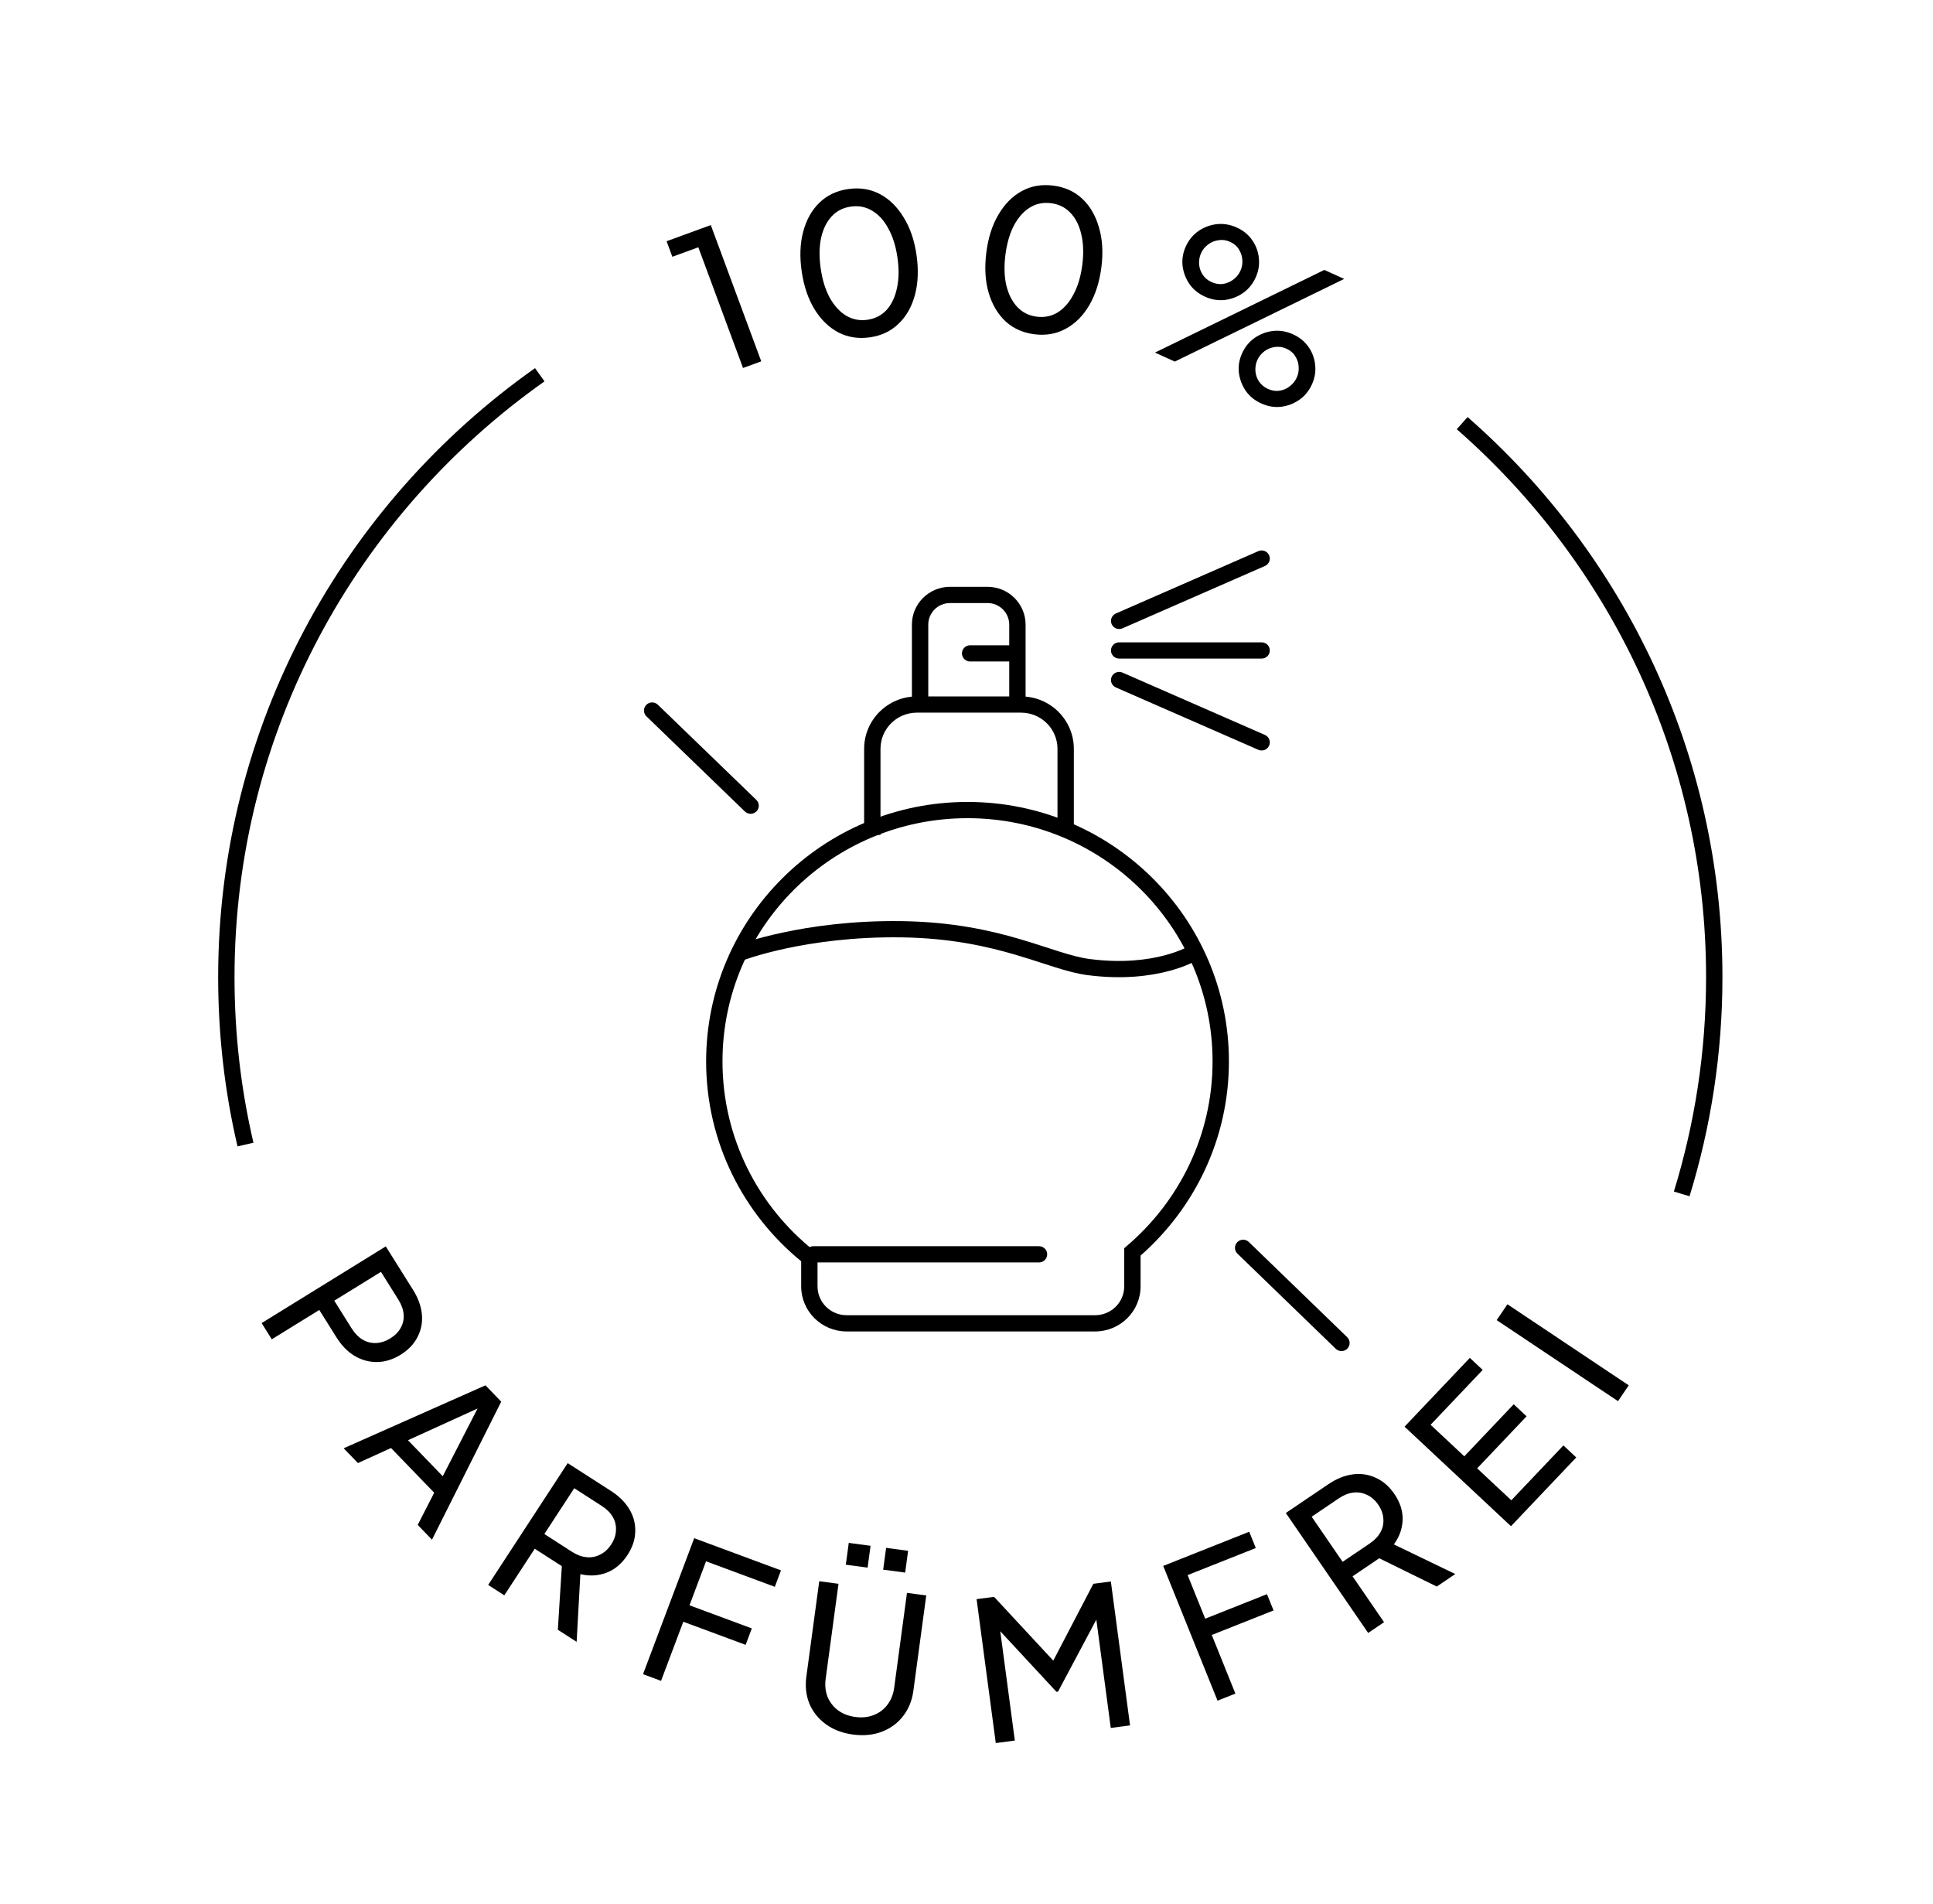 <?xml version="1.0" encoding="UTF-8"?> <svg xmlns="http://www.w3.org/2000/svg" width="132" height="130" viewBox="0 0 132 130" fill="none"><g id="Group 5"><path id="P" d="M17.866 90.333L26.344 85.096L28.207 88.066C28.556 88.623 28.757 89.178 28.809 89.731C28.861 90.284 28.763 90.799 28.515 91.276C28.271 91.761 27.884 92.167 27.353 92.495C26.822 92.823 26.284 92.988 25.738 92.991C25.205 92.997 24.696 92.857 24.211 92.571C23.739 92.288 23.326 91.864 22.972 91.3L21.803 89.436L18.56 91.44L17.866 90.333ZM22.827 88.803L24.017 90.701C24.23 91.04 24.479 91.293 24.763 91.462C25.048 91.631 25.354 91.708 25.682 91.694C26.01 91.679 26.333 91.574 26.652 91.377C26.978 91.175 27.216 90.934 27.366 90.653C27.524 90.368 27.59 90.061 27.563 89.733C27.536 89.405 27.416 89.071 27.204 88.733L26.014 86.835L22.827 88.803Z" fill="black"></path><path id="A" d="M23.467 98.88L33.151 94.582L34.228 95.696L29.499 105.12L28.525 104.112L29.651 101.914L26.701 98.862L24.442 99.888L23.467 98.88ZM27.859 98.33L30.234 100.788L32.873 95.658L33.133 95.927L27.859 98.33Z" fill="black"></path><path id="R" d="M33.336 108.21L38.768 99.894L41.726 101.796C42.281 102.153 42.7 102.571 42.984 103.05C43.268 103.528 43.4 104.036 43.379 104.572C43.367 105.114 43.19 105.645 42.85 106.166C42.466 106.754 41.99 107.156 41.423 107.372C40.856 107.588 40.259 107.622 39.632 107.473L39.376 112.095L38.094 111.271L38.402 106.348L38.856 107.243L36.516 105.738L34.438 108.919L33.336 108.21ZM37.172 104.733L39.062 105.949C39.392 106.161 39.722 106.283 40.052 106.316C40.382 106.349 40.693 106.289 40.983 106.138C41.281 105.991 41.532 105.762 41.736 105.449C41.945 105.129 42.054 104.808 42.062 104.486C42.083 104.161 42.011 103.855 41.846 103.57C41.681 103.284 41.433 103.035 41.103 102.823L39.214 101.607L37.172 104.733Z" fill="black"></path><path id="F" d="M43.911 114.303L47.405 105.019L53.332 107.216L52.91 108.338L48.214 106.597L47.084 109.6L51.34 111.178L50.918 112.3L46.661 110.722L45.142 114.759L43.911 114.303Z" fill="black"></path><path id="Ã" d="M58.25 118.424C57.532 118.328 56.915 118.094 56.397 117.721C55.888 117.349 55.514 116.883 55.274 116.324C55.044 115.756 54.974 115.138 55.064 114.47L55.944 107.957L57.259 108.132L56.383 114.619C56.323 115.067 56.366 115.48 56.514 115.857C56.671 116.227 56.909 116.532 57.229 116.771C57.557 117.012 57.951 117.163 58.412 117.224C58.872 117.285 59.288 117.242 59.66 117.095C60.04 116.948 60.351 116.717 60.592 116.4C60.843 116.075 60.999 115.689 61.06 115.241L61.935 108.753L63.251 108.928L62.371 115.442C62.281 116.11 62.046 116.687 61.664 117.173C61.293 117.652 60.813 118.004 60.224 118.23C59.634 118.456 58.976 118.52 58.25 118.424ZM57.759 106.829L57.96 105.339L59.448 105.537L59.247 107.027L57.759 106.829ZM60.31 107.168L60.511 105.678L62.013 105.878L61.811 107.368L60.31 107.168Z" fill="black"></path><path id="M" d="M67.999 119.005L66.689 109.18L67.884 109.023L72.29 113.771L71.679 113.851L74.662 108.132L75.858 107.975L77.168 117.8L75.852 117.973L74.76 109.783L75.245 109.867L72.25 115.494L72.143 115.508L67.816 110.843L68.209 110.644L69.301 118.834L67.999 119.005Z" fill="black"></path><path id="F_2" d="M83.143 116.112L79.433 106.911L85.307 104.578L85.755 105.69L81.1 107.538L82.301 110.515L86.519 108.839L86.968 109.951L82.749 111.626L84.362 115.628L83.143 116.112Z" fill="black"></path><path id="R_2" d="M93.429 111.488L87.806 103.298L90.719 101.328C91.266 100.958 91.816 100.736 92.37 100.662C92.925 100.588 93.447 100.664 93.938 100.89C94.436 101.111 94.861 101.478 95.213 101.991C95.611 102.57 95.8 103.161 95.782 103.764C95.763 104.367 95.563 104.926 95.181 105.442L99.377 107.466L98.115 108.32L93.66 106.132L94.667 106.063L92.363 107.621L94.514 110.754L93.429 111.488ZM91.684 106.632L93.545 105.373C93.87 105.153 94.111 104.899 94.27 104.609C94.428 104.32 94.493 104.013 94.465 103.689C94.444 103.359 94.328 103.041 94.117 102.733C93.9 102.418 93.644 102.194 93.348 102.062C93.054 101.917 92.742 101.865 92.413 101.905C92.084 101.945 91.757 102.075 91.431 102.295L89.571 103.553L91.684 106.632Z" fill="black"></path><path id="E" d="M103.181 104.2L95.913 97.404L100.372 92.708L101.25 93.529L97.692 97.276L99.994 99.429L103.368 95.876L104.246 96.697L100.872 100.25L103.204 102.431L106.761 98.684L107.639 99.505L103.181 104.2Z" fill="black"></path><path id="I" d="M110.49 95.663L102.205 90.13L102.939 89.048L111.223 94.582L110.49 95.663Z" fill="black"></path><path id="1" d="M50.739 25.124L47.687 16.883L45.913 17.53L45.52 16.469L48.539 15.367L51.984 24.67L50.739 25.124Z" fill="black"></path><path id="0" d="M59.404 23.031C58.616 23.143 57.896 23.03 57.242 22.693C56.596 22.346 56.055 21.818 55.619 21.11C55.182 20.392 54.89 19.529 54.744 18.519C54.599 17.51 54.635 16.604 54.853 15.803C55.07 14.992 55.441 14.335 55.964 13.831C56.487 13.326 57.142 13.018 57.929 12.906C58.716 12.794 59.432 12.908 60.077 13.246C60.722 13.585 61.263 14.112 61.7 14.83C62.145 15.537 62.441 16.395 62.586 17.405C62.732 18.414 62.696 19.324 62.479 20.135C62.262 20.945 61.888 21.603 61.356 22.108C60.833 22.613 60.182 22.92 59.404 23.031ZM59.231 21.833C59.761 21.757 60.199 21.534 60.542 21.163C60.885 20.782 61.12 20.288 61.249 19.678C61.386 19.067 61.399 18.371 61.286 17.59C61.173 16.808 60.965 16.144 60.66 15.596C60.364 15.046 59.994 14.642 59.55 14.383C59.115 14.122 58.633 14.029 58.102 14.105C57.571 14.18 57.134 14.403 56.79 14.775C56.447 15.146 56.206 15.637 56.069 16.248C55.94 16.858 55.932 17.553 56.045 18.334C56.156 19.107 56.36 19.768 56.656 20.317C56.961 20.865 57.331 21.274 57.767 21.544C58.212 21.812 58.7 21.908 59.231 21.833Z" fill="black"></path><path id="0_2" d="M70.655 22.824C69.866 22.727 69.2 22.43 68.659 21.935C68.127 21.432 67.745 20.781 67.511 19.984C67.279 19.178 67.225 18.269 67.352 17.257C67.478 16.245 67.752 15.38 68.175 14.664C68.599 13.938 69.13 13.4 69.768 13.05C70.406 12.699 71.119 12.573 71.909 12.67C72.698 12.767 73.359 13.062 73.891 13.557C74.424 14.051 74.807 14.701 75.039 15.507C75.282 16.306 75.34 17.211 75.214 18.223C75.087 19.235 74.812 20.104 74.389 20.829C73.965 21.555 73.43 22.092 72.783 22.442C72.145 22.792 71.436 22.919 70.655 22.824ZM70.805 21.622C71.337 21.688 71.818 21.586 72.248 21.317C72.679 21.039 73.037 20.623 73.322 20.068C73.616 19.515 73.812 18.846 73.91 18.063C74.008 17.28 73.982 16.584 73.833 15.976C73.692 15.369 73.442 14.882 73.083 14.516C72.732 14.152 72.291 13.936 71.759 13.871C71.227 13.806 70.746 13.907 70.316 14.176C69.886 14.445 69.524 14.856 69.23 15.41C68.945 15.965 68.753 16.634 68.655 17.417C68.559 18.192 68.581 18.882 68.721 19.489C68.87 20.098 69.12 20.588 69.469 20.962C69.828 21.337 70.273 21.557 70.805 21.622Z" fill="black"></path><path id="%" d="M78.871 24.072L90.438 18.428L91.791 19.043L80.224 24.687L78.871 24.072ZM82.284 20.253C81.837 20.05 81.483 19.763 81.222 19.391C80.965 19.01 80.809 18.593 80.753 18.139C80.706 17.688 80.782 17.245 80.983 16.809C81.184 16.374 81.472 16.027 81.847 15.768C82.234 15.505 82.654 15.35 83.108 15.302C83.563 15.255 84.013 15.333 84.46 15.536C84.899 15.735 85.249 16.021 85.509 16.393C85.77 16.765 85.922 17.181 85.966 17.64C86.014 18.09 85.937 18.534 85.736 18.969C85.535 19.404 85.248 19.752 84.873 20.01C84.498 20.269 84.081 20.426 83.623 20.482C83.169 20.529 82.723 20.453 82.284 20.253ZM82.729 19.256C83.005 19.381 83.271 19.424 83.525 19.384C83.78 19.343 84.013 19.244 84.223 19.086C84.433 18.928 84.593 18.732 84.701 18.498C84.812 18.256 84.858 18.009 84.837 17.756C84.82 17.494 84.743 17.255 84.608 17.037C84.476 16.811 84.272 16.636 83.996 16.51C83.736 16.392 83.473 16.355 83.206 16.4C82.944 16.437 82.707 16.534 82.497 16.692C82.286 16.85 82.127 17.046 82.019 17.28C81.915 17.506 81.87 17.753 81.883 18.023C81.9 18.284 81.98 18.525 82.124 18.747C82.267 18.968 82.469 19.138 82.729 19.256ZM86.129 27.545C85.682 27.342 85.328 27.055 85.067 26.683C84.81 26.303 84.654 25.885 84.598 25.431C84.551 24.98 84.627 24.537 84.828 24.101C85.029 23.666 85.317 23.319 85.692 23.06C86.079 22.797 86.499 22.642 86.953 22.594C87.408 22.547 87.858 22.625 88.305 22.828C88.744 23.028 89.094 23.313 89.354 23.685C89.615 24.058 89.767 24.473 89.811 24.932C89.859 25.383 89.782 25.826 89.581 26.261C89.38 26.697 89.093 27.044 88.718 27.302C88.343 27.561 87.926 27.718 87.468 27.774C87.014 27.821 86.568 27.745 86.129 27.545ZM86.587 26.554C86.855 26.675 87.116 26.716 87.37 26.676C87.633 26.639 87.866 26.54 88.068 26.378C88.278 26.22 88.438 26.024 88.546 25.79C88.657 25.549 88.703 25.301 88.682 25.048C88.673 24.79 88.597 24.55 88.453 24.329C88.321 24.104 88.121 23.93 87.853 23.808C87.593 23.69 87.326 23.651 87.051 23.692C86.789 23.729 86.552 23.826 86.342 23.984C86.131 24.142 85.972 24.338 85.864 24.572C85.76 24.798 85.715 25.046 85.728 25.315C85.745 25.576 85.825 25.818 85.969 26.039C86.121 26.264 86.326 26.436 86.587 26.554Z" fill="black"></path><path id="Vector (Stroke)" fill-rule="evenodd" clip-rule="evenodd" d="M116.504 66.714C116.504 51.814 109.92 38.439 99.48 29.305L100.218 28.474C110.889 37.809 117.621 51.483 117.621 66.714C117.621 71.925 116.83 76.946 115.374 81.675L114.305 81.351C115.73 76.725 116.504 71.813 116.504 66.714Z" fill="black"></path><path id="Vector (Stroke)_2" fill-rule="evenodd" clip-rule="evenodd" d="M37.183 26.037C24.377 35.084 16.015 49.929 16.015 66.714C16.015 70.608 16.457 74.39 17.308 78.018L16.22 78.269C15.35 74.558 14.898 70.691 14.898 66.714C14.898 49.554 23.448 34.379 36.535 25.134L37.183 26.037Z" fill="black"></path><path id="Vector (Stroke)_3" fill-rule="evenodd" clip-rule="evenodd" d="M48.22 72.467C48.22 62.683 56.211 54.752 66.07 54.752C75.929 54.752 83.92 62.683 83.92 72.467C83.92 77.744 81.579 82.478 77.888 85.723V87.821C77.888 89.524 76.499 90.903 74.783 90.903H57.815C56.099 90.903 54.71 89.524 54.71 87.821V86.112C50.749 82.871 48.22 77.968 48.22 72.467ZM66.07 55.861C56.828 55.861 49.337 63.295 49.337 72.467C49.337 77.713 51.789 82.378 55.617 85.415L55.827 85.581V87.821C55.827 88.912 56.716 89.794 57.815 89.794H74.783C75.882 89.794 76.771 88.912 76.771 87.821V85.217L76.965 85.051C80.534 82.002 82.803 77.497 82.803 72.467C82.803 63.295 75.312 55.861 66.07 55.861Z" fill="black"></path><path id="Vector (Stroke)_4" fill-rule="evenodd" clip-rule="evenodd" d="M54.988 85.637C54.988 85.331 55.238 85.083 55.547 85.083H70.951C71.259 85.083 71.509 85.331 71.509 85.637C71.509 85.943 71.259 86.192 70.951 86.192H55.547C55.238 86.192 54.988 85.943 54.988 85.637Z" fill="black"></path><path id="Vector (Stroke)_5" fill-rule="evenodd" clip-rule="evenodd" d="M50.498 65.062L50.294 64.546C50.007 64.658 49.866 64.98 49.978 65.264C50.09 65.549 50.414 65.69 50.702 65.579L50.703 65.578L50.71 65.575L50.744 65.563C50.775 65.551 50.823 65.534 50.887 65.512C51.014 65.467 51.206 65.403 51.459 65.325C51.964 65.17 52.71 64.962 53.663 64.757C55.57 64.348 58.303 63.949 61.593 63.998C64.87 64.047 67.334 64.596 69.316 65.176C69.973 65.368 70.568 65.561 71.13 65.743C71.426 65.839 71.713 65.932 71.995 66.021C72.798 66.273 73.552 66.484 74.275 66.577C76.67 66.886 78.533 66.635 79.808 66.299C80.446 66.132 80.935 65.943 81.27 65.793C81.437 65.719 81.566 65.653 81.655 65.606C81.7 65.582 81.734 65.562 81.759 65.547L81.789 65.53L81.799 65.524L81.802 65.522L81.803 65.521C81.803 65.521 81.804 65.521 81.507 65.051L81.804 65.521C82.065 65.358 82.144 65.016 81.98 64.757C81.816 64.497 81.471 64.419 81.21 64.582L81.196 64.59C81.181 64.599 81.157 64.612 81.124 64.63C81.057 64.666 80.952 64.719 80.811 64.783C80.527 64.909 80.096 65.077 79.522 65.228C78.377 65.529 76.66 65.767 74.419 65.477C73.801 65.398 73.126 65.213 72.332 64.964C72.069 64.882 71.792 64.792 71.501 64.697C70.928 64.512 70.303 64.309 69.632 64.112C67.581 63.512 65.013 62.941 61.61 62.89C58.22 62.839 55.401 63.25 53.427 63.674C52.439 63.886 51.662 64.102 51.128 64.266C50.862 64.348 50.656 64.417 50.516 64.466C50.446 64.49 50.392 64.51 50.355 64.524L50.312 64.54L50.3 64.544L50.296 64.546L50.294 64.546C50.294 64.546 50.294 64.546 50.498 65.062Z" fill="black"></path><path id="Vector (Stroke)_6" fill-rule="evenodd" clip-rule="evenodd" d="M62.618 48.655C61.239 48.655 60.127 49.76 60.127 51.128V57.003H59.01V51.128C59.01 49.148 60.623 47.547 62.618 47.547H69.722C71.717 47.547 73.33 49.148 73.33 51.128V57.003H72.213V51.128C72.213 49.76 71.1 48.655 69.722 48.655H62.618Z" fill="black"></path><path id="Vector (Stroke)_7" fill-rule="evenodd" clip-rule="evenodd" d="M64.874 41.172C64.054 41.172 63.389 41.833 63.389 42.647V48.279H62.272V42.647C62.272 41.221 63.438 40.064 64.874 40.064H67.432C68.869 40.064 70.035 41.221 70.035 42.647V48.279H68.918V42.647C68.918 41.833 68.252 41.172 67.432 41.172H64.874Z" fill="black"></path><path id="Vector (Stroke)_8" fill-rule="evenodd" clip-rule="evenodd" d="M65.689 44.609C65.689 44.303 65.939 44.055 66.248 44.055H69.253C69.561 44.055 69.811 44.303 69.811 44.609C69.811 44.915 69.561 45.163 69.253 45.163H66.248C65.939 45.163 65.689 44.915 65.689 44.609Z" fill="black"></path><path id="Vector (Stroke)_9" fill-rule="evenodd" clip-rule="evenodd" d="M84.492 84.807C84.707 84.588 85.061 84.583 85.281 84.797L91.995 91.293C92.216 91.507 92.22 91.858 92.005 92.077C91.79 92.296 91.436 92.301 91.215 92.087L84.502 85.591C84.281 85.377 84.276 85.026 84.492 84.807Z" fill="black"></path><path id="Vector (Stroke)_10" fill-rule="evenodd" clip-rule="evenodd" d="M44.133 48.125C44.348 47.905 44.702 47.901 44.923 48.114L51.647 54.61C51.868 54.824 51.873 55.175 51.658 55.394C51.443 55.614 51.089 55.618 50.868 55.405L44.144 48.908C43.922 48.695 43.918 48.344 44.133 48.125Z" fill="black"></path><path id="Vector (Stroke)_11" fill-rule="evenodd" clip-rule="evenodd" d="M75.866 44.41C75.866 44.103 76.116 43.855 76.425 43.855H86.154C86.463 43.855 86.713 44.103 86.713 44.41C86.713 44.716 86.463 44.964 86.154 44.964H76.425C76.116 44.964 75.866 44.716 75.866 44.41Z" fill="black"></path><path id="Vector (Stroke)_12" fill-rule="evenodd" clip-rule="evenodd" d="M86.665 37.912C86.79 38.192 86.662 38.519 86.379 38.642L76.65 42.899C76.368 43.023 76.038 42.896 75.914 42.616C75.789 42.336 75.917 42.008 76.2 41.885L85.929 37.628C86.211 37.505 86.541 37.632 86.665 37.912Z" fill="black"></path><path id="Vector (Stroke)_13" fill-rule="evenodd" clip-rule="evenodd" d="M75.914 46.204C76.038 45.924 76.368 45.797 76.65 45.92L86.379 50.177C86.662 50.301 86.79 50.628 86.665 50.908C86.541 51.188 86.211 51.315 85.929 51.192L76.2 46.935C75.917 46.811 75.789 46.484 75.914 46.204Z" fill="black"></path></g></svg> 